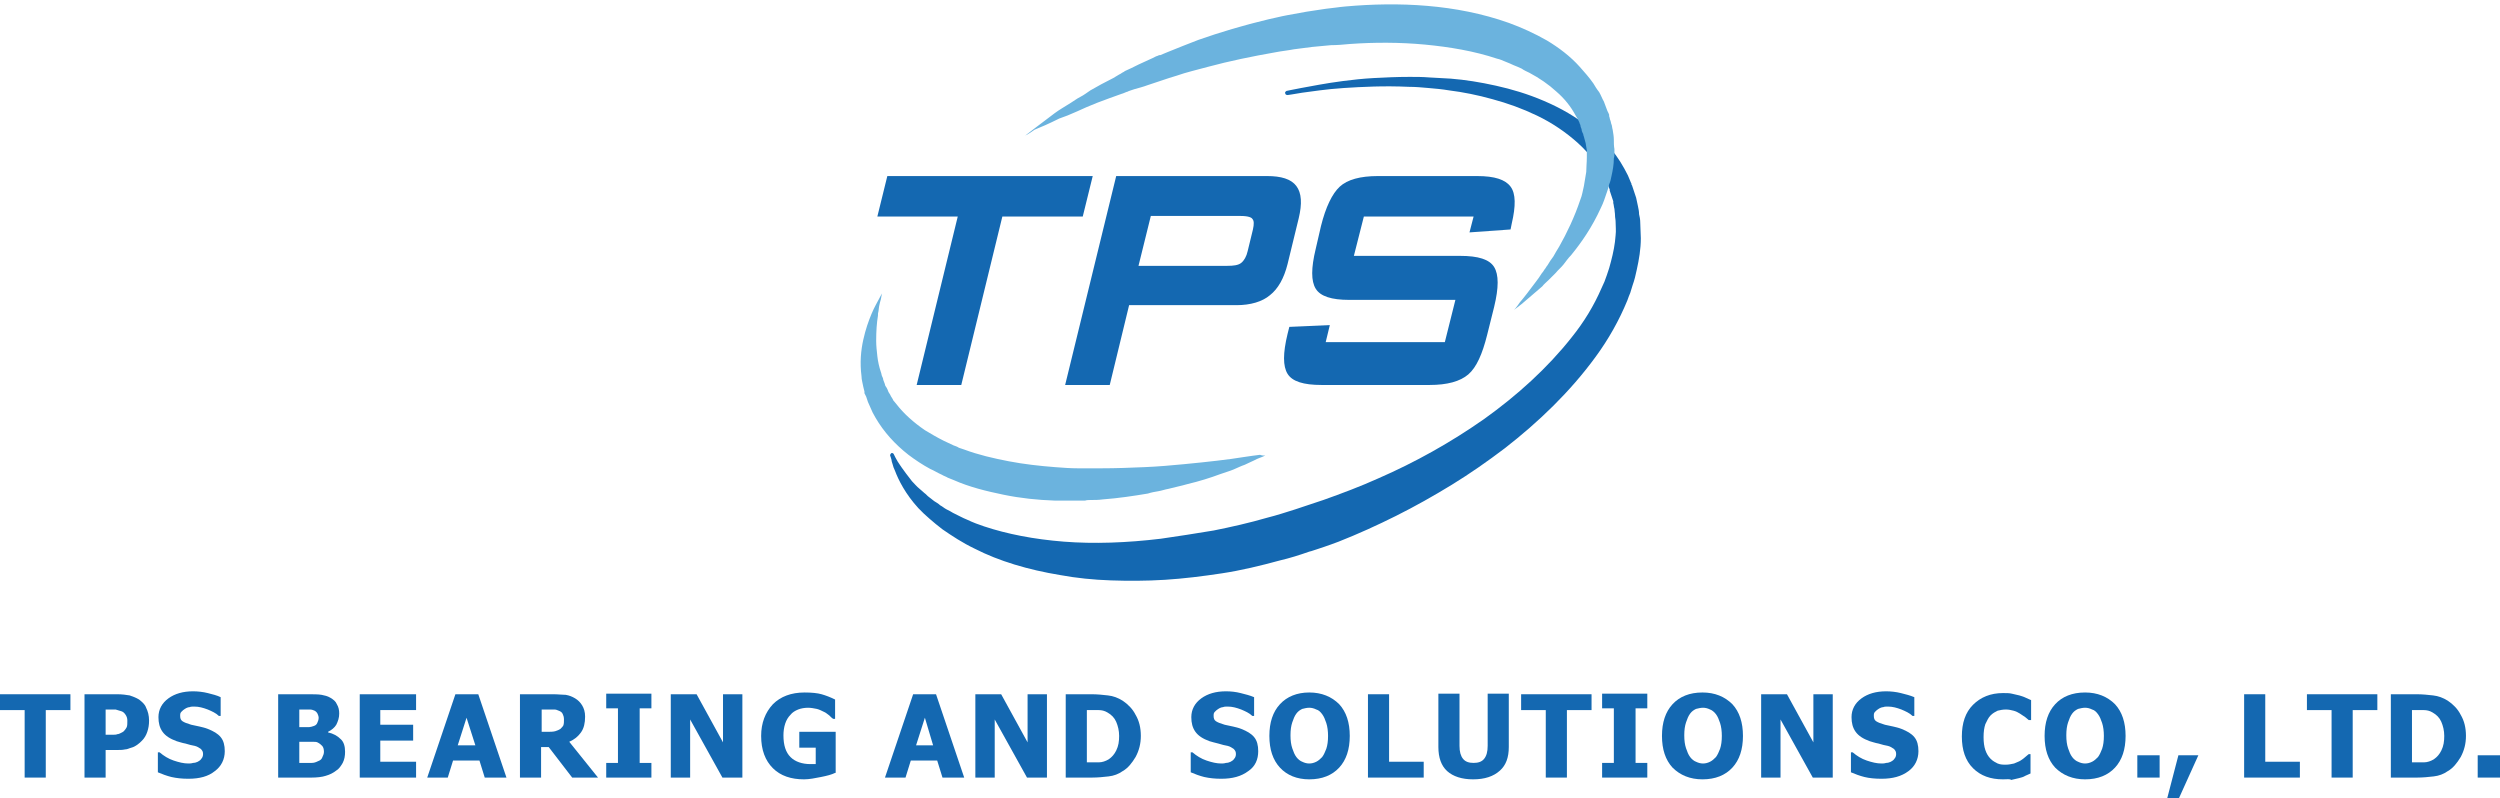 <?xml version="1.0" encoding="utf-8"?>
<!-- Generator: Adobe Illustrator 25.2.1, SVG Export Plug-In . SVG Version: 6.00 Build 0)  -->
<svg version="1.1" id="Layer_1" xmlns="http://www.w3.org/2000/svg" xmlns:xlink="http://www.w3.org/1999/xlink" x="0px" y="0px"
	 viewBox="0 0 426 136" style="enable-background:new 0 0 426 136;" xml:space="preserve">
<style type="text/css">
	.Arched_x0020_Green{fill:url(#SVGID_1_);stroke:#FFFFFF;stroke-width:0.25;stroke-miterlimit:1;}
	.st0{fill:#1468B1;}
	.st1{fill:#6BB3DE;}
</style>
<linearGradient id="SVGID_1_" gradientUnits="userSpaceOnUse" x1="-9.762" y1="1973.627" x2="-9.055" y2="1972.92">
	<stop  offset="0" style="stop-color:#20AC4B"/>
	<stop  offset="0.983" style="stop-color:#19361A"/>
</linearGradient>
<g>
	<g>
		<g>
			<g>
				<path class="st0" d="M4.2,132.5V121H0v-2.7h12v2.7H7.8v11.5H4.2z"/>
				<path class="st0" d="M25.4,122.8c0,0.7-0.1,1.3-0.3,1.9c-0.2,0.6-0.5,1.1-0.9,1.5c-0.2,0.2-0.5,0.5-0.8,0.7
					c-0.3,0.2-0.6,0.4-1,0.5c-0.4,0.1-0.7,0.3-1.1,0.3c-0.4,0.1-0.9,0.1-1.4,0.1H18v4.7h-3.6v-14.2H20c0.8,0,1.5,0.1,2.1,0.2
					c0.6,0.2,1.1,0.4,1.6,0.7c0.5,0.4,1,0.8,1.2,1.4C25.2,121.2,25.4,121.9,25.4,122.8z M21.7,122.8c0-0.4-0.1-0.7-0.3-1
					c-0.2-0.3-0.4-0.5-0.7-0.6c-0.3-0.1-0.7-0.2-1-0.3c-0.3,0-0.7,0-1.3,0H18v4.3h0.2c0.3,0,0.7,0,1,0c0.3,0,0.6,0,0.8-0.1
					c0.2,0,0.4-0.1,0.6-0.2c0.2-0.1,0.4-0.2,0.5-0.3c0.2-0.2,0.4-0.5,0.5-0.7C21.7,123.6,21.7,123.3,21.7,122.8z"/>
				<path class="st0" d="M32.1,132.7c-1.1,0-2-0.1-2.9-0.3c-0.8-0.2-1.6-0.5-2.3-0.8v-3.4h0.3c0.7,0.6,1.5,1.1,2.4,1.4
					c0.9,0.3,1.7,0.5,2.5,0.5c0.2,0,0.5,0,0.8-0.1c0.3,0,0.6-0.1,0.8-0.2c0.2-0.1,0.5-0.3,0.6-0.5c0.2-0.2,0.3-0.5,0.3-0.8
					c0-0.4-0.1-0.6-0.4-0.9c-0.3-0.2-0.6-0.4-1-0.5c-0.5-0.1-1-0.2-1.6-0.4c-0.6-0.1-1.1-0.3-1.5-0.4c-1.1-0.4-1.9-0.9-2.4-1.6
					c-0.5-0.7-0.7-1.5-0.7-2.5c0-1.3,0.6-2.4,1.7-3.2c1.1-0.8,2.5-1.2,4.2-1.2c0.8,0,1.7,0.1,2.5,0.3c0.8,0.2,1.6,0.4,2.2,0.7v3.2
					h-0.3c-0.5-0.5-1.2-0.8-1.9-1.1c-0.8-0.3-1.5-0.5-2.3-0.5c-0.3,0-0.6,0-0.8,0.1c-0.2,0-0.5,0.1-0.8,0.3
					c-0.2,0.1-0.4,0.3-0.6,0.5c-0.2,0.2-0.2,0.4-0.2,0.7c0,0.4,0.1,0.7,0.4,0.9c0.3,0.2,0.8,0.4,1.5,0.6c0.5,0.1,0.9,0.2,1.4,0.3
					c0.4,0.1,0.9,0.2,1.4,0.4c1,0.4,1.7,0.8,2.2,1.4c0.5,0.6,0.7,1.4,0.7,2.4c0,1.4-0.6,2.6-1.7,3.4C35.5,132.3,34,132.7,32.1,132.7
					z"/>
			</g>
			<path class="st0" d="M58.8,128.1c0,0.7-0.1,1.3-0.4,1.9c-0.3,0.5-0.6,1-1.1,1.3c-0.5,0.4-1.1,0.7-1.8,0.9
				c-0.6,0.2-1.5,0.3-2.4,0.3h-5.7v-14.2h5c1,0,1.8,0,2.4,0.1c0.5,0.1,1,0.2,1.5,0.5c0.5,0.3,0.9,0.6,1.1,1.1c0.3,0.5,0.4,1,0.4,1.6
				c0,0.7-0.2,1.3-0.5,1.9c-0.3,0.5-0.8,0.9-1.4,1.2v0.1c0.9,0.2,1.6,0.6,2.1,1.1C58.6,126.4,58.8,127.2,58.8,128.1z M54.3,122.3
				c0-0.2-0.1-0.5-0.2-0.7c-0.1-0.2-0.3-0.4-0.5-0.5c-0.2-0.1-0.5-0.2-0.8-0.2c-0.3,0-0.8,0-1.4,0H51v3h0.4c0.6,0,1,0,1.3,0
				c0.2,0,0.5-0.1,0.8-0.2c0.3-0.1,0.5-0.3,0.6-0.6C54.2,122.9,54.3,122.6,54.3,122.3z M55.2,128.1c0-0.4-0.1-0.8-0.3-1
				c-0.2-0.2-0.4-0.4-0.8-0.6c-0.2-0.1-0.5-0.1-0.9-0.1c-0.4,0-0.9,0-1.5,0H51v3.6h0.2c0.9,0,1.6,0,1.9,0c0.4,0,0.7-0.1,1.1-0.3
				c0.3-0.1,0.6-0.3,0.7-0.6C55.1,128.7,55.2,128.4,55.2,128.1z"/>
			<path class="st0" d="M61.3,132.5v-14.2h9.6v2.7h-6.1v2.5h5.6v2.7h-5.6v3.6h6.1v2.7H61.3z"/>
			<path class="st0" d="M72.8,132.5l4.8-14.2h3.9l4.8,14.2h-3.7l-0.9-2.9h-4.5l-0.9,2.9H72.8z M81,127l-1.5-4.7l-1.5,4.7H81z"/>
			<path class="st0" d="M101.9,132.5h-4.4l-4-5.2h-1.3v5.2h-3.6v-14.2h5.7c0.8,0,1.5,0.1,2.1,0.1c0.6,0.1,1.1,0.3,1.6,0.6
				c0.5,0.3,0.9,0.7,1.2,1.2c0.3,0.5,0.5,1.1,0.5,1.9c0,1.1-0.2,2-0.7,2.7c-0.5,0.7-1.1,1.2-2,1.6L101.9,132.5z M96.1,122.6
				c0-0.4-0.1-0.7-0.2-0.9c-0.1-0.3-0.4-0.5-0.7-0.6c-0.2-0.1-0.5-0.2-0.7-0.2c-0.3,0-0.6,0-1,0h-1.2v3.8h1c0.5,0,0.9,0,1.3-0.1
				c0.3-0.1,0.6-0.2,0.9-0.4c0.2-0.2,0.4-0.4,0.5-0.6C96.1,123.3,96.1,123,96.1,122.6z"/>
			<path class="st0" d="M111,132.5h-7.7V130h2v-9.3h-2v-2.5h7.7v2.5h-2v9.3h2V132.5z"/>
			<path class="st0" d="M126.5,132.5h-3.4l-5.5-9.9v9.9h-3.3v-14.2h4.4l4.5,8.2v-8.2h3.3V132.5z"/>
			<path class="st0" d="M142.3,131.7c-0.6,0.3-1.4,0.5-2.4,0.7c-1,0.2-2,0.4-2.9,0.4c-2.2,0-4-0.6-5.3-1.9c-1.3-1.3-2-3.1-2-5.5
				c0-2.2,0.7-4,2-5.4c1.3-1.3,3.1-2,5.4-2c1.2,0,2.2,0.1,2.9,0.3c0.7,0.2,1.5,0.5,2.3,0.9v3.3h-0.3c-0.2-0.1-0.4-0.3-0.7-0.6
				c-0.3-0.2-0.6-0.5-0.9-0.6c-0.4-0.2-0.8-0.4-1.2-0.5c-0.5-0.1-1-0.2-1.5-0.2c-0.6,0-1.2,0.1-1.7,0.3c-0.5,0.2-1,0.5-1.3,0.9
				c-0.4,0.4-0.7,0.9-0.9,1.5c-0.2,0.6-0.3,1.3-0.3,2c0,1.7,0.4,2.9,1.2,3.7c0.8,0.8,2,1.2,3.4,1.2c0.1,0,0.3,0,0.4,0
				c0.2,0,0.3,0,0.5,0v-2.8h-2.8v-2.7h6.2V131.7z"/>
			<path class="st0" d="M150.8,132.5l4.8-14.2h3.9l4.8,14.2h-3.7l-0.9-2.9h-4.5l-0.9,2.9H150.8z M159,127l-1.4-4.7l-1.5,4.7H159z"/>
			<path class="st0" d="M178.4,132.5h-3.4l-5.5-9.9v9.9h-3.3v-14.2h4.4l4.5,8.2v-8.2h3.3V132.5z"/>
			<path class="st0" d="M194.4,125.4c0,1.3-0.3,2.5-0.9,3.6c-0.6,1-1.3,1.9-2.2,2.4c-0.7,0.5-1.5,0.8-2.4,0.9
				c-0.9,0.1-1.8,0.2-2.8,0.2h-4.5v-14.2h4.4c1,0,1.9,0.1,2.8,0.2c0.9,0.1,1.7,0.4,2.5,0.9c0.9,0.6,1.7,1.4,2.2,2.4
				C194.1,122.8,194.4,124,194.4,125.4z M190.7,125.4c0-0.9-0.2-1.7-0.5-2.4c-0.3-0.7-0.8-1.2-1.5-1.6c-0.5-0.3-1-0.4-1.5-0.4
				c-0.5,0-1.2,0-1.9,0h-0.1v8.9h0.1c0.8,0,1.5,0,2,0c0.5,0,1.1-0.2,1.6-0.5c0.6-0.4,1-0.9,1.3-1.5
				C190.6,127.1,190.7,126.3,190.7,125.4z"/>
			<path class="st0" d="M208.1,132.7c-1.1,0-2-0.1-2.9-0.3c-0.8-0.2-1.6-0.5-2.3-0.8v-3.4h0.3c0.7,0.6,1.5,1.1,2.4,1.4
				c0.9,0.3,1.7,0.5,2.5,0.5c0.2,0,0.5,0,0.8-0.1c0.3,0,0.6-0.1,0.8-0.2c0.2-0.1,0.5-0.3,0.6-0.5c0.2-0.2,0.3-0.5,0.3-0.8
				c0-0.4-0.1-0.6-0.4-0.9c-0.3-0.2-0.6-0.4-1-0.5c-0.5-0.1-1-0.2-1.6-0.4c-0.5-0.1-1.1-0.3-1.5-0.4c-1.1-0.4-1.9-0.9-2.4-1.6
				c-0.5-0.7-0.7-1.5-0.7-2.5c0-1.3,0.6-2.4,1.7-3.2c1.1-0.8,2.5-1.2,4.2-1.2c0.9,0,1.7,0.1,2.5,0.3c0.8,0.2,1.6,0.4,2.3,0.7v3.2
				h-0.3c-0.5-0.5-1.2-0.8-1.9-1.1c-0.8-0.3-1.5-0.5-2.3-0.5c-0.3,0-0.6,0-0.8,0.1c-0.2,0-0.5,0.1-0.8,0.3c-0.2,0.1-0.4,0.3-0.6,0.5
				c-0.2,0.2-0.2,0.4-0.2,0.7c0,0.4,0.1,0.7,0.4,0.9c0.3,0.2,0.8,0.4,1.5,0.6c0.5,0.1,0.9,0.2,1.4,0.3c0.4,0.1,0.9,0.2,1.4,0.4
				c1,0.4,1.7,0.8,2.2,1.4c0.5,0.6,0.7,1.4,0.7,2.4c0,1.4-0.5,2.6-1.7,3.4C211.5,132.3,210,132.7,208.1,132.7z"/>
			<path class="st0" d="M230,125.4c0,2.3-0.6,4.1-1.8,5.4c-1.2,1.3-2.9,2-5.1,2c-2.1,0-3.8-0.7-5-2c-1.2-1.3-1.8-3.1-1.8-5.4
				c0-2.3,0.6-4.1,1.8-5.4c1.2-1.3,2.9-2,5-2c2.1,0,3.8,0.7,5.1,2C229.4,121.3,230,123.1,230,125.4z M226.3,125.4
				c0-0.8-0.1-1.6-0.3-2.2c-0.2-0.6-0.4-1.1-0.7-1.5c-0.3-0.4-0.6-0.7-1-0.8c-0.4-0.2-0.8-0.3-1.2-0.3c-0.4,0-0.8,0.1-1.2,0.2
				c-0.4,0.2-0.7,0.4-1,0.8c-0.3,0.4-0.5,0.9-0.7,1.5c-0.2,0.6-0.3,1.3-0.3,2.2c0,0.9,0.1,1.6,0.3,2.2c0.2,0.6,0.4,1.1,0.7,1.5
				c0.3,0.4,0.7,0.7,1,0.8c0.4,0.2,0.8,0.3,1.2,0.3c0.4,0,0.8-0.1,1.2-0.3c0.4-0.2,0.7-0.5,1-0.8c0.3-0.4,0.5-0.9,0.7-1.4
				C226.2,127,226.3,126.3,226.3,125.4z"/>
			<path class="st0" d="M242.6,132.5h-9.5v-14.2h3.6v11.5h5.9V132.5z"/>
			<path class="st0" d="M251,132.8c-1.9,0-3.4-0.5-4.4-1.4c-1-0.9-1.5-2.3-1.5-4.1v-9.1h3.6v8.9c0,1,0.2,1.7,0.6,2.2
				c0.4,0.5,1,0.7,1.8,0.7c0.8,0,1.4-0.2,1.8-0.7c0.4-0.5,0.6-1.2,0.6-2.2v-8.9h3.6v9.1c0,1.8-0.5,3.1-1.5,4
				C254.5,132.3,253,132.8,251,132.8z"/>
			<path class="st0" d="M263.4,132.5V121h-4.2v-2.7h12v2.7H267v11.5H263.4z"/>
			<path class="st0" d="M280.7,132.5h-7.7V130h2v-9.3h-2v-2.5h7.7v2.5h-2v9.3h2V132.5z"/>
			<path class="st0" d="M297,125.4c0,2.3-0.6,4.1-1.8,5.4c-1.2,1.3-2.9,2-5.1,2c-2.1,0-3.8-0.7-5.1-2c-1.2-1.3-1.8-3.1-1.8-5.4
				c0-2.3,0.6-4.1,1.8-5.4c1.2-1.3,2.9-2,5.1-2c2.1,0,3.8,0.7,5.1,2C296.4,121.3,297,123.1,297,125.4z M293.4,125.4
				c0-0.8-0.1-1.6-0.3-2.2c-0.2-0.6-0.4-1.1-0.7-1.5c-0.3-0.4-0.7-0.7-1-0.8c-0.4-0.2-0.8-0.3-1.2-0.3c-0.4,0-0.8,0.1-1.2,0.2
				c-0.4,0.2-0.7,0.4-1,0.8c-0.3,0.4-0.5,0.9-0.7,1.5c-0.2,0.6-0.3,1.3-0.3,2.2c0,0.9,0.1,1.6,0.3,2.2c0.2,0.6,0.4,1.1,0.7,1.5
				c0.3,0.4,0.7,0.7,1,0.8c0.4,0.2,0.8,0.3,1.2,0.3c0.4,0,0.8-0.1,1.2-0.3c0.4-0.2,0.7-0.5,1-0.8c0.3-0.4,0.5-0.9,0.7-1.4
				C293.3,127,293.4,126.3,293.4,125.4z"/>
			<path class="st0" d="M312.3,132.5h-3.4l-5.5-9.9v9.9h-3.3v-14.2h4.4l4.5,8.2v-8.2h3.3V132.5z"/>
			<path class="st0" d="M320.6,132.7c-1.1,0-2.1-0.1-2.9-0.3c-0.8-0.2-1.6-0.5-2.3-0.8v-3.4h0.3c0.7,0.6,1.5,1.1,2.4,1.4
				c0.9,0.3,1.7,0.5,2.5,0.5c0.2,0,0.5,0,0.8-0.1c0.3,0,0.6-0.1,0.8-0.2c0.2-0.1,0.5-0.3,0.6-0.5c0.2-0.2,0.3-0.5,0.3-0.8
				c0-0.4-0.1-0.6-0.4-0.9c-0.3-0.2-0.6-0.4-1-0.5c-0.5-0.1-1-0.2-1.6-0.4c-0.6-0.1-1.1-0.3-1.5-0.4c-1.1-0.4-1.9-0.9-2.4-1.6
				c-0.5-0.7-0.7-1.5-0.7-2.5c0-1.3,0.6-2.4,1.7-3.2c1.1-0.8,2.5-1.2,4.2-1.2c0.8,0,1.7,0.1,2.5,0.3c0.8,0.2,1.6,0.4,2.3,0.7v3.2
				h-0.3c-0.5-0.5-1.2-0.8-1.9-1.1c-0.8-0.3-1.5-0.5-2.3-0.5c-0.3,0-0.6,0-0.8,0.1c-0.2,0-0.5,0.1-0.8,0.3c-0.2,0.1-0.4,0.3-0.6,0.5
				c-0.2,0.2-0.2,0.4-0.2,0.7c0,0.4,0.1,0.7,0.4,0.9c0.3,0.2,0.8,0.4,1.5,0.6c0.5,0.1,0.9,0.2,1.4,0.3c0.4,0.1,0.9,0.2,1.4,0.4
				c1,0.4,1.7,0.8,2.2,1.4c0.5,0.6,0.7,1.4,0.7,2.4c0,1.4-0.6,2.6-1.7,3.4C324,132.3,322.5,132.7,320.6,132.7z"/>
			<path class="st0" d="M341.3,132.8c-2.1,0-3.8-0.6-5.1-1.9c-1.3-1.3-1.9-3.1-1.9-5.4c0-2.3,0.6-4.1,1.9-5.4c1.3-1.3,3-2,5.1-2
				c0.6,0,1.1,0,1.5,0.1c0.5,0.1,0.9,0.2,1.3,0.3c0.3,0.1,0.7,0.2,1.1,0.4c0.4,0.2,0.7,0.3,0.9,0.4v3.4h-0.4
				c-0.2-0.2-0.4-0.3-0.6-0.5c-0.3-0.2-0.6-0.4-0.9-0.6c-0.3-0.2-0.7-0.4-1.1-0.5c-0.4-0.1-0.8-0.2-1.3-0.2c-0.5,0-1,0.1-1.4,0.2
				c-0.4,0.2-0.8,0.4-1.2,0.8c-0.4,0.4-0.6,0.9-0.9,1.5c-0.2,0.6-0.3,1.3-0.3,2.2c0,0.9,0.1,1.6,0.3,2.2c0.2,0.6,0.5,1.1,0.9,1.5
				c0.4,0.4,0.8,0.6,1.2,0.8c0.5,0.2,0.9,0.2,1.4,0.2c0.5,0,0.9-0.1,1.4-0.2c0.4-0.2,0.8-0.3,1.1-0.5c0.3-0.2,0.6-0.4,0.8-0.6
				c0.2-0.2,0.5-0.4,0.6-0.5h0.3v3.3c-0.3,0.1-0.6,0.3-0.9,0.4c-0.3,0.2-0.7,0.3-1.1,0.4c-0.4,0.1-0.9,0.2-1.3,0.3
				C342.5,132.7,342,132.8,341.3,132.8z"/>
			<path class="st0" d="M362.2,125.4c0,2.3-0.6,4.1-1.8,5.4c-1.2,1.3-2.9,2-5.1,2c-2.1,0-3.8-0.7-5.1-2c-1.2-1.3-1.8-3.1-1.8-5.4
				c0-2.3,0.6-4.1,1.8-5.4c1.2-1.3,2.9-2,5.1-2c2.1,0,3.8,0.7,5.1,2C361.6,121.3,362.2,123.1,362.2,125.4z M358.5,125.4
				c0-0.8-0.1-1.6-0.3-2.2c-0.2-0.6-0.4-1.1-0.7-1.5c-0.3-0.4-0.6-0.7-1-0.8c-0.4-0.2-0.8-0.3-1.2-0.3c-0.4,0-0.8,0.1-1.2,0.2
				c-0.4,0.2-0.7,0.4-1,0.8c-0.3,0.4-0.5,0.9-0.7,1.5c-0.2,0.6-0.3,1.3-0.3,2.2c0,0.9,0.1,1.6,0.3,2.2c0.2,0.6,0.4,1.1,0.7,1.5
				c0.3,0.4,0.7,0.7,1,0.8c0.4,0.2,0.8,0.3,1.2,0.3c0.4,0,0.8-0.1,1.2-0.3c0.4-0.2,0.7-0.5,1-0.8c0.3-0.4,0.5-0.9,0.7-1.4
				C358.4,127,358.5,126.3,358.5,125.4z"/>
			<path class="st0" d="M368,132.5h-3.8v-3.8h3.8V132.5z"/>
			<path class="st0" d="M374.6,128.7l-3.3,7.3h-2l1.9-7.3H374.6z"/>
			<path class="st0" d="M391.9,132.5h-9.5v-14.2h3.6v11.5h5.9V132.5z"/>
			<path class="st0" d="M397.3,132.5V121h-4.2v-2.7h12v2.7h-4.2v11.5H397.3z"/>
			<path class="st0" d="M420.2,125.4c0,1.3-0.3,2.5-0.9,3.6c-0.6,1-1.3,1.9-2.2,2.4c-0.7,0.5-1.5,0.8-2.4,0.9
				c-0.9,0.1-1.8,0.2-2.8,0.2h-4.5v-14.2h4.4c1,0,1.9,0.1,2.8,0.2c0.9,0.1,1.7,0.4,2.5,0.9c0.9,0.6,1.7,1.4,2.2,2.4
				C419.9,122.8,420.2,124,420.2,125.4z M416.5,125.4c0-0.9-0.2-1.7-0.5-2.4c-0.3-0.7-0.8-1.2-1.5-1.6c-0.5-0.3-1-0.4-1.5-0.4
				c-0.5,0-1.2,0-1.9,0h-0.1v8.9h0.1c0.8,0,1.5,0,2,0c0.5,0,1.1-0.2,1.6-0.5c0.6-0.4,1-0.9,1.3-1.5
				C416.4,127.1,416.5,126.3,416.5,125.4z"/>
			<path class="st0" d="M426,132.5h-3.8v-3.8h3.8V132.5z"/>
		</g>
	</g>
	<g>
		<path class="st0" d="M219.2,15.5c0,0,0.9-0.2,2.5-0.5c1.7-0.3,4.1-0.8,7.2-1.2c1.6-0.2,3.3-0.4,5.2-0.5c1.9-0.1,3.9-0.2,6.1-0.2
			c1.1,0,2.2,0,3.4,0.1c1.2,0.1,2.4,0.1,3.6,0.2c2.5,0.2,5,0.6,7.7,1.2c2.7,0.6,5.4,1.4,8.2,2.6c2.8,1.2,5.5,2.7,8,4.8
			c1.2,1.1,2.4,2.2,3.5,3.5c1.1,1.3,2,2.8,2.8,4.4c0.2,0.4,0.3,0.8,0.5,1.2l0.1,0.2l0,0.1c0,0.1,0,0,0.1,0.2l0.1,0.3l0.2,0.6
			l0.2,0.6l0.1,0.3l0.1,0.3c0.1,0.5,0.2,0.9,0.3,1.4c0.1,0.5,0.2,0.9,0.2,1.4c0.1,0.4,0.2,0.9,0.2,1.4c0,0.9,0.1,1.8,0.1,2.7
			c0,1.8-0.3,3.6-0.7,5.4c-0.1,0.4-0.2,0.9-0.3,1.3l-0.2,0.7l-0.2,0.6c-0.1,0.4-0.3,0.9-0.4,1.3c-0.2,0.4-0.3,0.8-0.5,1.3
			c-1.4,3.4-3.2,6.6-5.4,9.6c-4.3,5.9-9.7,11.1-15.5,15.6c-2.9,2.2-5.9,4.3-9,6.2c-3.1,1.9-6.3,3.7-9.5,5.3
			c-3.2,1.6-6.5,3.1-9.8,4.4c-0.8,0.3-1.6,0.6-2.5,0.9c-0.4,0.1-0.8,0.3-1.2,0.4c-0.4,0.1-0.8,0.3-1.3,0.4c-1.7,0.6-3.3,1.1-5,1.5
			c-3.3,0.9-6.6,1.7-9.9,2.2c-3.3,0.5-6.5,0.9-9.7,1.1c-3.2,0.2-6.3,0.2-9.2,0.1c-3-0.1-5.9-0.4-8.6-0.9c-5.5-0.9-10.5-2.4-14.6-4.5
			c-2.1-1-3.9-2.2-5.5-3.3c-0.8-0.6-1.5-1.2-2.2-1.8c-0.3-0.3-0.7-0.6-1-0.9c-0.3-0.3-0.6-0.6-0.9-0.9c-2.2-2.4-3.4-4.8-4-6.4
			c-0.2-0.4-0.3-0.7-0.4-1.1c-0.1-0.3-0.2-0.6-0.2-0.8c-0.1-0.4-0.2-0.6-0.2-0.6c-0.1-0.2,0.1-0.4,0.2-0.5c0.2,0,0.3,0,0.4,0.2l0,0
			c0,0,0.1,0.2,0.3,0.6c0.2,0.4,0.5,0.9,1,1.6c0.2,0.3,0.5,0.7,0.8,1.1c0.3,0.4,0.6,0.8,1,1.3c0.4,0.4,0.8,0.9,1.3,1.3
			c0.2,0.2,0.5,0.4,0.8,0.7c0.3,0.2,0.5,0.5,0.8,0.7c0.3,0.2,0.6,0.5,0.9,0.7c0.3,0.2,0.7,0.4,1,0.7c0.4,0.2,0.7,0.5,1.1,0.7
			c0.4,0.2,0.8,0.4,1.1,0.6c0.4,0.2,0.8,0.4,1.2,0.6c0.4,0.2,0.8,0.4,1.3,0.6c0.4,0.2,0.9,0.4,1.4,0.6c0.5,0.2,0.9,0.3,1.4,0.5
			c3.9,1.3,8.5,2.2,13.6,2.6c5.1,0.4,10.7,0.2,16.5-0.5c2.9-0.4,5.9-0.9,9-1.4c3-0.6,6.1-1.3,9.2-2.2c1.6-0.4,3.1-0.9,4.7-1.4
			l1.2-0.4l1.2-0.4c0.8-0.3,1.6-0.5,2.4-0.8c3.1-1.1,6.3-2.3,9.4-3.7c6.2-2.7,12.3-6.1,18-10.1c5.6-4,10.8-8.7,14.9-13.9
			c2.1-2.6,3.8-5.4,5.1-8.4c0.2-0.4,0.3-0.7,0.5-1.1l0.4-1.1l0.2-0.6l0.2-0.6l0.3-1.1c0.4-1.5,0.7-3,0.8-4.5c0.1-0.8,0-1.5,0-2.3
			c0-0.4-0.1-0.7-0.1-1.1c0-0.4-0.1-0.8-0.1-1.1c-0.1-0.3-0.1-0.7-0.2-1c0-0.1,0-0.2,0-0.3l-0.1-0.3l-0.2-0.6l-0.2-0.6l-0.1-0.3
			c0.1,0.1,0,0,0,0l0-0.1l0-0.1c-0.1-0.3-0.3-0.7-0.4-1c-0.6-1.3-1.3-2.6-2.1-3.7c-0.9-1.2-1.8-2.2-2.9-3.2c-2.1-1.9-4.5-3.5-7-4.7
			c-2.5-1.2-5-2.1-7.6-2.8c-2.5-0.7-5-1.2-7.4-1.5c-1.2-0.2-2.3-0.3-3.5-0.4c-1.1-0.1-2.2-0.2-3.3-0.2c-4.3-0.2-8,0-11.1,0.2
			c-3.1,0.2-5.5,0.6-7.1,0.8c-1.7,0.3-2.5,0.4-2.5,0.4c-0.2,0-0.4-0.1-0.4-0.3C218.9,15.7,219.1,15.6,219.2,15.5z"/>
		<g>
			<polygon class="st0" points="186.2,30 151.2,30 149.5,36.9 163.2,36.9 156.2,65.6 163.8,65.6 170.8,36.9 184.5,36.9 			"/>
			<path class="st0" d="M221.3,37.2c0.6-2.5,0.5-4.3-0.4-5.5c-0.9-1.2-2.6-1.7-5-1.7h-25.7l-8.7,35.6h7.6l3.3-13.6h18.3
				c2.4,0,4.4-0.6,5.7-1.7c1.4-1.1,2.4-2.9,3-5.3L221.3,37.2z M196.1,36.8h15.3c1.4,0,1.9,0.3,2,0.5c0.3,0.3,0.3,0.9,0.1,1.8
				l-0.9,3.7c-0.2,0.9-0.6,1.6-1.1,2c-0.5,0.4-1.3,0.5-2.4,0.5H194L196.1,36.8z"/>
			<path class="st0" d="M257.4,31.8c-0.9-1.2-2.7-1.8-5.7-1.8h-16.9c-3,0-5.2,0.6-6.5,1.8c-1.3,1.2-2.4,3.5-3.2,6.7l-0.9,3.9
				c-0.8,3.3-0.8,5.5,0,6.8c0.8,1.3,2.7,1.9,5.7,1.9H248l-1.8,7.2h-20.3l0.7-2.9l-6.9,0.3l-0.3,1.2c-0.8,3.3-0.8,5.5,0,6.8
				c0.8,1.3,2.7,1.9,5.8,1.9h18.4c3,0,5.2-0.6,6.6-1.8c1.4-1.2,2.4-3.5,3.2-6.7l1.2-4.8c0.8-3.3,0.8-5.5,0-6.8
				c-0.8-1.3-2.7-1.9-5.8-1.9h-18.1l1.7-6.7h18.7l-0.7,2.7l7-0.5l0.2-1C258.3,35.1,258.3,33,257.4,31.8z"/>
		</g>
		<g>
			<path class="st1" d="M174.7,23.1c0,0,0.4-0.3,1.3-1c0.8-0.6,2.1-1.6,3.7-2.8c0.8-0.6,1.7-1.1,2.8-1.8c0.5-0.3,1-0.7,1.6-1
				c0.6-0.3,1.1-0.7,1.7-1.1c1.2-0.7,2.5-1.4,3.9-2.1c0.3-0.2,0.7-0.4,1-0.6c0.2-0.1,0.4-0.2,0.5-0.3c0.2-0.1,0.4-0.2,0.5-0.3
				c0.7-0.3,1.5-0.7,2.3-1.1c0.8-0.4,1.6-0.7,2.4-1.1c0.2-0.1,0.4-0.2,0.6-0.3l0.3-0.1l0.2-0.1l0.1,0l0.1,0c0.4-0.2,0.8-0.3,1.2-0.5
				c1.7-0.7,3.5-1.4,5.3-2.1c3.7-1.3,7.7-2.5,11.9-3.5c1-0.2,2.1-0.5,3.2-0.7c1.1-0.2,2.2-0.4,3.3-0.6c1.1-0.2,2.2-0.3,3.3-0.5
				c1.1-0.1,2.2-0.3,3.4-0.4c4.5-0.4,9.2-0.5,13.9-0.1c4.7,0.4,9.4,1.3,13.9,2.9c2.2,0.8,4.4,1.8,6.5,3c2,1.2,4,2.7,5.6,4.5
				c0.8,0.9,1.6,1.8,2.3,2.8c0.3,0.5,0.6,1,1,1.5c0.3,0.5,0.5,1.1,0.8,1.6c0.2,0.5,0.4,1.1,0.6,1.6l0.2,0.4c0,0,0.1,0.3,0.1,0.2l0,0
				l0,0.1l0,0.2c0.1,0.2,0.1,0.5,0.2,0.7c0.1,0.2,0.1,0.5,0.2,0.7c0.1,0.2,0.1,0.6,0.2,0.9c0.1,0.6,0.2,1.2,0.2,1.7
				c0,0.5,0,1.1,0.1,1.6l0,0.4l0,0.4c0,0.3,0,0.5-0.1,0.8c0,1.1-0.2,2.1-0.4,3c-0.1,0.5-0.2,1-0.4,1.4c-0.1,0.5-0.2,0.9-0.4,1.4
				c-0.3,0.9-0.6,1.8-1,2.6c-1.5,3.3-3.3,5.9-5.1,8.1c-0.5,0.5-0.9,1.1-1.3,1.6c-0.4,0.5-0.9,0.9-1.3,1.4c-0.2,0.2-0.4,0.4-0.6,0.6
				c-0.2,0.2-0.4,0.4-0.6,0.6c-0.4,0.4-0.8,0.7-1.1,1.1c-1.5,1.3-2.7,2.3-3.5,3c-0.8,0.6-1.3,1-1.3,1s0.4-0.4,1-1.3
				c0.7-0.8,1.6-2,2.8-3.6c0.3-0.4,0.6-0.8,0.9-1.3c0.2-0.2,0.3-0.4,0.5-0.7c0.2-0.2,0.3-0.5,0.5-0.7c0.3-0.5,0.6-1,1-1.5
				c0.3-0.5,0.6-1.1,1-1.7c1.3-2.3,2.6-5,3.6-8c0.3-0.7,0.4-1.5,0.6-2.3c0.1-0.4,0.1-0.8,0.2-1.2c0.1-0.4,0.1-0.8,0.2-1.2
				c0-0.8,0.1-1.6,0.1-2.5c0-0.2,0-0.4,0-0.6l0-0.3l0-0.3c-0.1-0.4-0.1-0.8-0.2-1.2c-0.1-0.4-0.2-0.7-0.3-1.1l-0.1-0.3
				c0-0.1,0-0.2-0.1-0.3c-0.1-0.2-0.2-0.5-0.2-0.7c-0.1-0.2-0.2-0.5-0.2-0.7l-0.1-0.2l0-0.1l0,0c0-0.1,0,0.1,0,0.1l-0.1-0.3
				c-0.2-0.4-0.4-0.8-0.6-1.1c-0.8-1.5-1.9-2.9-3.3-4.1c-1.3-1.2-2.9-2.3-4.6-3.2c-0.4-0.2-0.9-0.4-1.3-0.7
				c-0.4-0.2-0.9-0.4-1.4-0.6c-0.4-0.2-0.9-0.4-1.4-0.6c-0.5-0.2-0.9-0.4-1.4-0.5c-3.9-1.3-8.1-2-12.3-2.4
				c-4.3-0.4-8.6-0.4-12.8-0.1c-1.1,0.1-2.1,0.2-3.2,0.2c-1.1,0.1-2.1,0.2-3.2,0.3c-1,0.1-2.1,0.3-3.1,0.4c-1,0.2-2.1,0.3-3.1,0.5
				c-4,0.7-7.9,1.5-11.6,2.5c-1.8,0.5-3.6,0.9-5.3,1.5c-0.4,0.1-0.9,0.3-1.3,0.4c-0.4,0.1-0.8,0.3-1.2,0.4c-0.8,0.3-1.6,0.5-2.4,0.8
				c-0.8,0.3-1.6,0.5-2.3,0.7c-0.2,0.1-0.4,0.1-0.6,0.2c-0.2,0.1-0.4,0.1-0.5,0.2c-0.4,0.1-0.7,0.3-1.1,0.4c-1.4,0.5-2.8,1-4.1,1.5
				c-1.3,0.5-2.4,1-3.5,1.5c-1.1,0.5-2.1,0.9-3,1.2c-1.8,0.9-3.2,1.5-4.2,1.9C175.2,22.9,174.7,23.1,174.7,23.1z"/>
			<path class="st1" d="M215.6,77.6c0,0-0.3,0.2-0.9,0.4c-0.3,0.1-0.7,0.3-1.1,0.5c-0.4,0.2-0.9,0.4-1.5,0.7
				c-0.6,0.2-1.2,0.5-1.9,0.8c-0.7,0.3-1.5,0.5-2.3,0.8c-1.6,0.6-3.5,1.2-5.6,1.7c-1,0.3-2.1,0.5-3.2,0.8c-0.6,0.1-1.1,0.3-1.7,0.4
				c-0.6,0.1-1.2,0.2-1.8,0.4c-2.4,0.4-5,0.8-7.7,1c-0.7,0.1-1.4,0.1-2,0.1c-0.3,0-0.7,0-1,0.1c-0.3,0-0.7,0-1,0c-0.7,0-1.4,0-2.1,0
				c-0.7,0-1.4,0-2.1,0c-2.9-0.1-5.8-0.4-8.7-1c-2.9-0.6-5.8-1.3-8.5-2.5c-0.3-0.1-0.7-0.3-1-0.4c-0.3-0.2-0.7-0.3-1-0.5
				c-0.7-0.3-1.3-0.7-2-1c-1.3-0.7-2.5-1.5-3.7-2.4c-2.3-1.8-4.2-3.9-5.6-6.3c-0.2-0.3-0.3-0.6-0.5-0.9c-0.1-0.3-0.3-0.6-0.4-0.9
				c-0.1-0.3-0.3-0.6-0.4-0.9c-0.1-0.3-0.2-0.6-0.3-0.9l-0.2-0.4l-0.1-0.2l0-0.1l0,0l0-0.1l0-0.1c-0.1-0.3-0.1-0.5-0.2-0.8
				c-0.1-0.6-0.3-1.2-0.3-1.8c-0.3-2.3-0.1-4.4,0.3-6.2c0.4-1.8,0.9-3.2,1.4-4.4c0.5-1.2,1-2,1.3-2.6c0.3-0.6,0.5-0.9,0.5-0.9
				s-0.1,0.3-0.2,1c-0.1,0.3-0.2,0.7-0.3,1.2c0,0.2-0.1,0.5-0.1,0.8c-0.1,0.3-0.1,0.5-0.1,0.8c-0.2,1.2-0.3,2.6-0.3,4.3
				c0,0.8,0.1,1.7,0.2,2.6c0.1,0.9,0.3,1.8,0.6,2.7c0.1,0.2,0.1,0.5,0.2,0.7c0.1,0.2,0.2,0.4,0.2,0.6c0.1,0.3,0.2,0.5,0.3,0.8l0,0.1
				l0,0l0,0c0-0.1,0,0,0,0l0.1,0.2l0.2,0.3c0.1,0.2,0.2,0.4,0.3,0.7c0.1,0.2,0.3,0.4,0.4,0.7c0.1,0.2,0.3,0.4,0.4,0.7
				c0.2,0.2,0.3,0.4,0.5,0.6c1.3,1.7,3,3.2,4.9,4.5c1,0.6,2,1.2,3.2,1.8c0.6,0.3,1.1,0.5,1.7,0.8c0.3,0.1,0.6,0.2,0.9,0.4
				c0.3,0.1,0.6,0.2,0.9,0.3c2.4,0.9,5,1.5,7.6,2c2.6,0.5,5.3,0.8,7.9,1c1.3,0.1,2.6,0.2,3.9,0.2c0.3,0,0.7,0,1,0c0.3,0,0.7,0,1,0
				c0.6,0,1.3,0,1.9,0c2.6,0,5-0.1,7.4-0.2c2.4-0.1,4.6-0.3,6.7-0.5c1-0.1,2-0.2,3-0.3c0.9-0.1,1.8-0.2,2.7-0.3
				c0.8-0.1,1.6-0.2,2.4-0.3c0.7-0.1,1.4-0.2,2-0.3c1.2-0.2,2.2-0.3,2.9-0.4C215.2,77.7,215.6,77.6,215.6,77.6z"/>
		</g>
	</g>
</g>
</svg>
